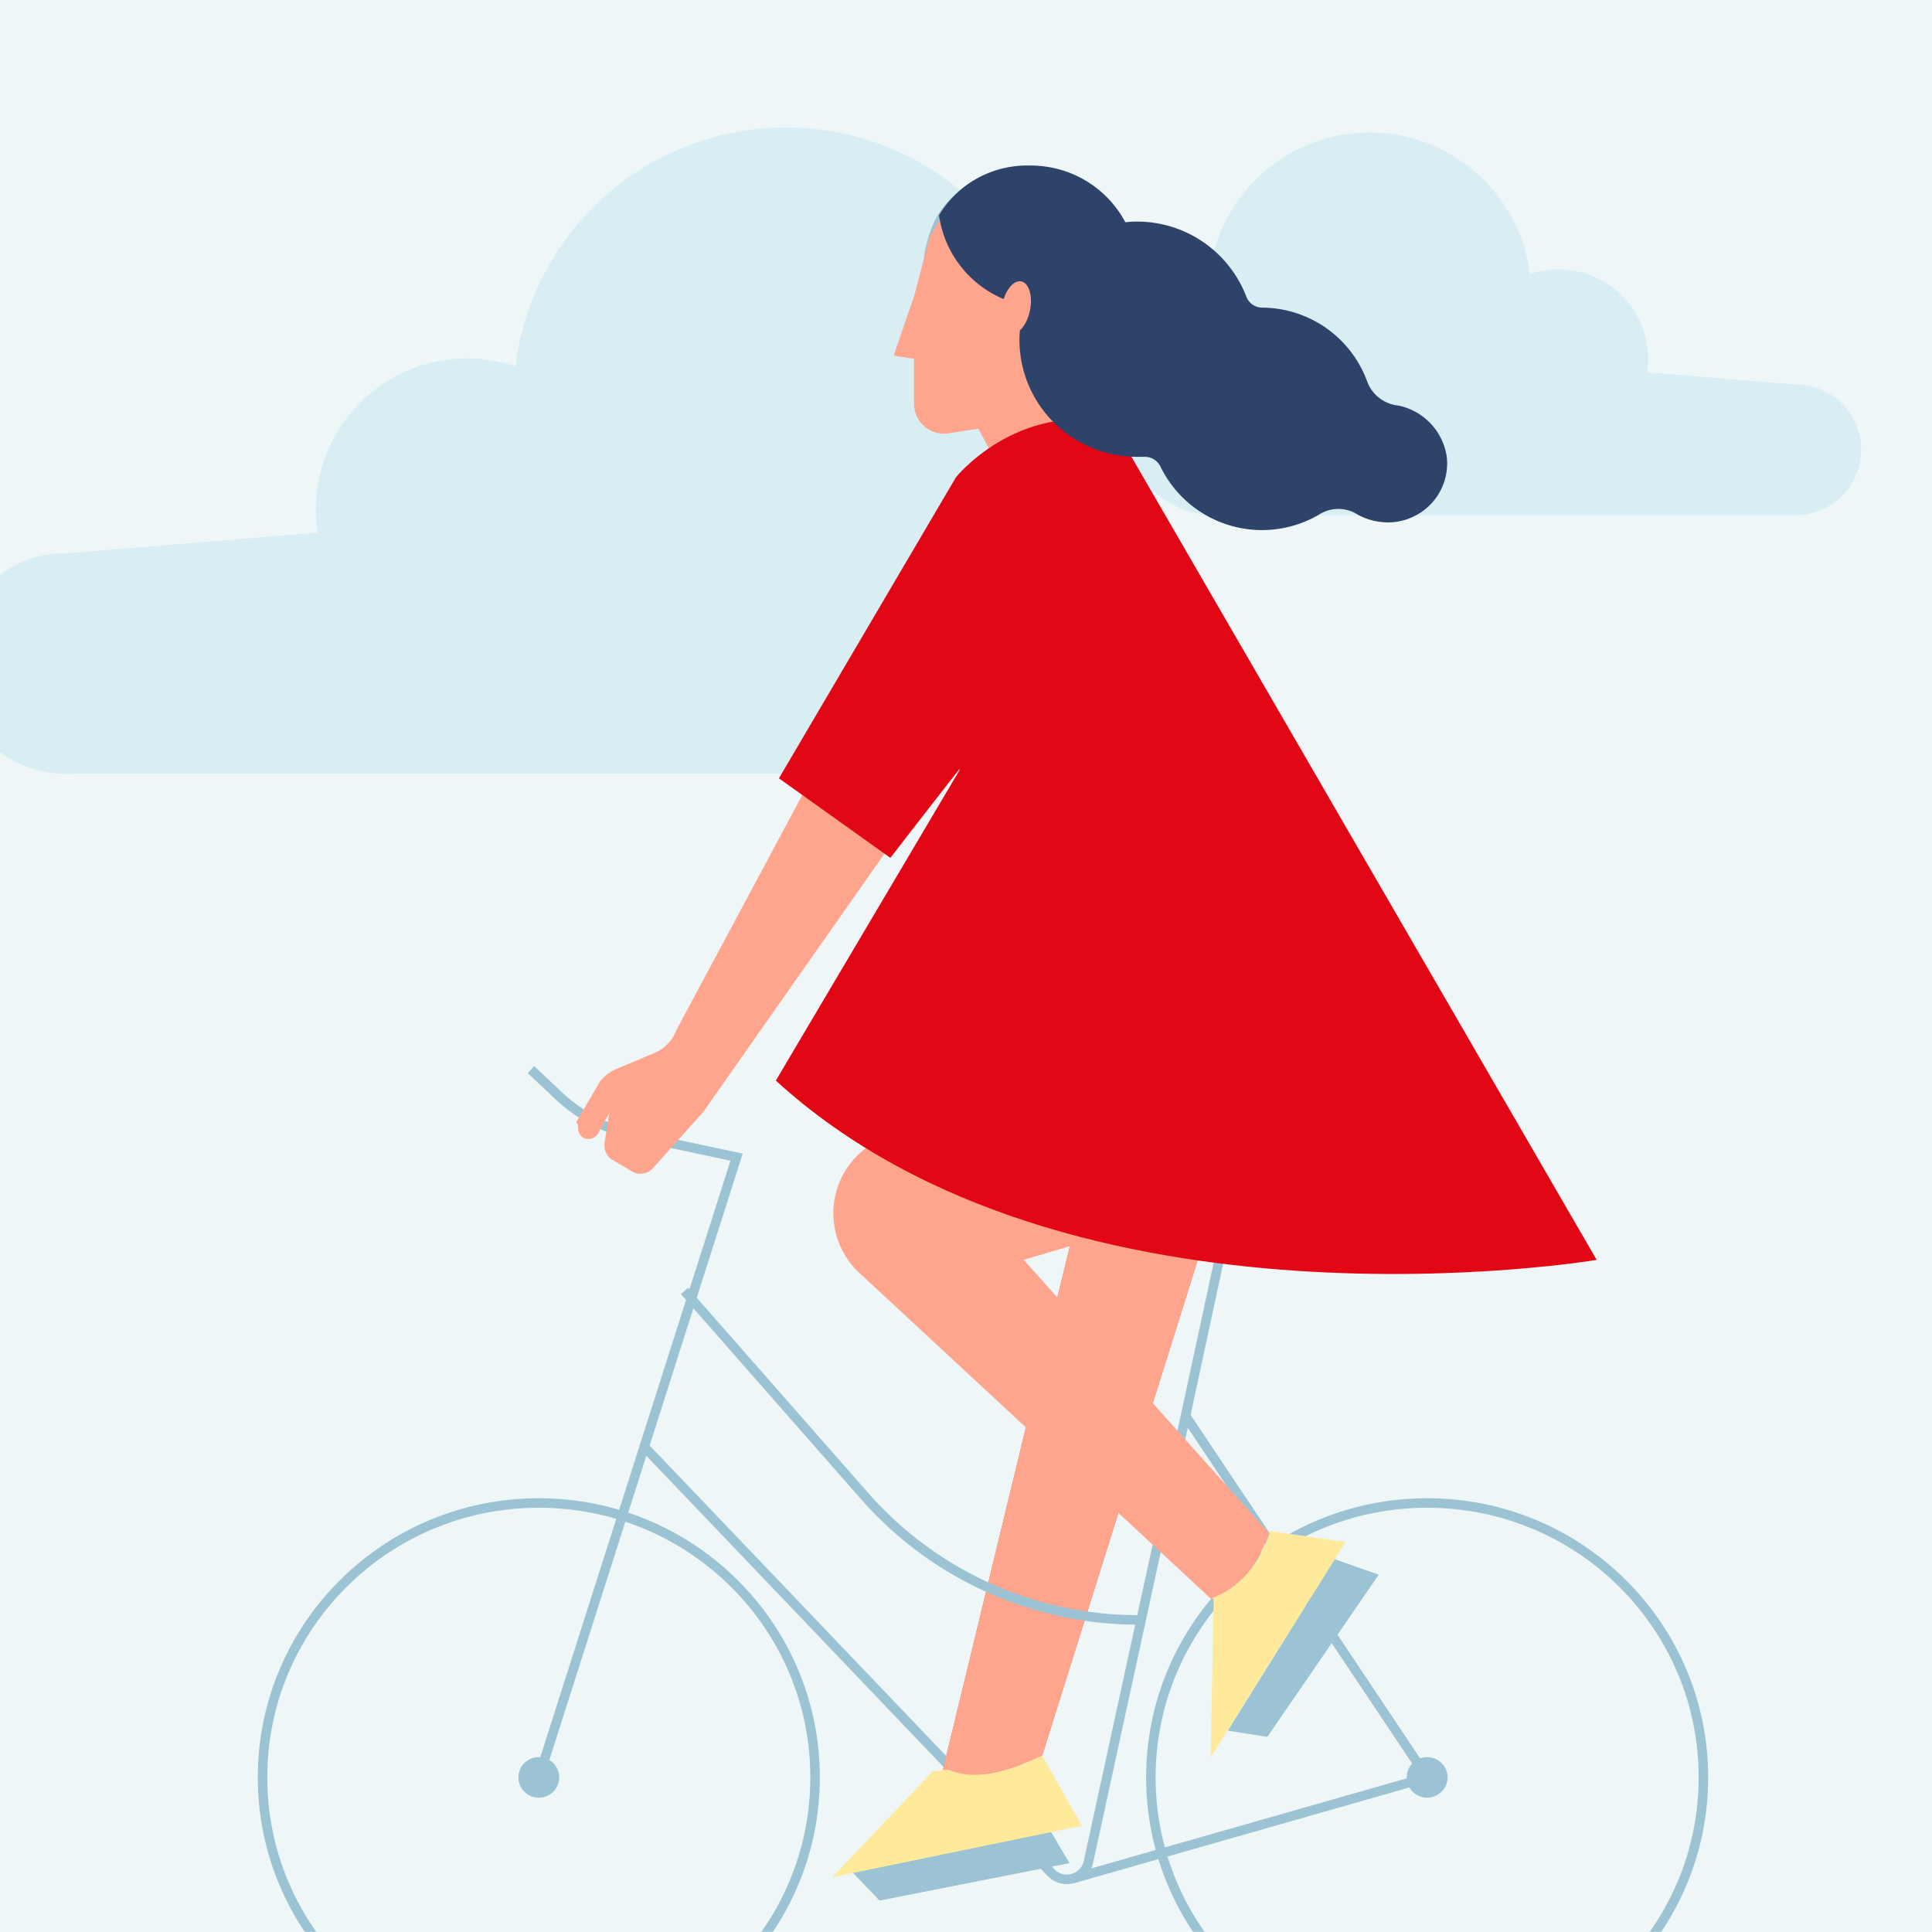 <svg id="Layer_1" data-name="Layer 1" xmlns="http://www.w3.org/2000/svg" xmlns:xlink="http://www.w3.org/1999/xlink" viewBox="0 0 350 350"><defs><style>.cls-1{fill:#fff;}.cls-1,.cls-10,.cls-11,.cls-13,.cls-14,.cls-16,.cls-2,.cls-4,.cls-6,.cls-9{fill-rule:evenodd;}.cls-2{fill:#eef6f8;}.cls-3{mask:url(#mask);}.cls-4{fill:#d9eef3;}.cls-5{mask:url(#mask-2);}.cls-6,.cls-8{fill:#9bc3d3;}.cls-12,.cls-7{fill:none;}.cls-7{stroke:#9bc3d3;stroke-width:1.72px;}.cls-11,.cls-15,.cls-9{fill:#ffa58d;}.cls-10{fill:#ba6553;}.cls-11{opacity:0.4;isolation:isolate;}.cls-12{stroke:#881d52;stroke-width:1.46px;}.cls-13{fill:#e20714;}.cls-14{fill:#2e4369;}.cls-16{fill:#ffea9c;}</style><mask id="mask" x="-7.98" y="-9.77" width="365.96" height="360" maskUnits="userSpaceOnUse"><g id="c"><path id="b" class="cls-1" d="M-2,350.23H358v-360H-2Z"/></g></mask><mask id="mask-2" x="-2.02" y="-9.77" width="360" height="382.34" maskUnits="userSpaceOnUse"><g id="c-2" data-name="c"><path id="b-2" data-name="b" class="cls-1" d="M-2,350.23H358v-360H-2Z"/></g></mask></defs><title>Artboard 2</title><path class="cls-2" d="M-2,350.23H358v-360H-2Z"/><g class="cls-3"><path class="cls-4" d="M313.53,81.49A11.82,11.82,0,1,1,325.35,93.3a11.82,11.82,0,0,1-11.82-11.81M203.89,77.1a16.21,16.21,0,0,1,16.22-16.21h0A16.22,16.22,0,1,1,203.89,77.1M266.14,65h0a16.19,16.19,0,0,1,16.22-16.2h0A16.22,16.22,0,1,1,266.14,65"/><path class="cls-4" d="M218.88,53.23A29.24,29.24,0,0,1,248.11,24h0a29.25,29.25,0,1,1-29.24,29.25"/><path class="cls-4" d="M325.35,69.67V93.31H218.87V60.89Z"/><path class="cls-4" d="M31.94,120.19a20,20,0,1,0-20,20,20,20,0,0,0,20-20m185.12-7.41a27.39,27.39,0,1,0-27.39,27.39,27.39,27.39,0,0,0,27.39-27.39M112,92.31A27.39,27.39,0,1,0,84.57,119.7,27.39,27.39,0,0,0,112,92.31"/><path class="cls-4" d="M191.77,72.48a49.39,49.39,0,1,0-49.39,49.38,49.38,49.38,0,0,0,49.39-49.38"/><path class="cls-4" d="M12,100.24v39.91H191.77V85.42Z"/></g><g class="cls-5"><path class="cls-6" d="M167.21,49.18A22.24,22.24,0,0,1,169.84,39a19.73,19.73,0,0,1,16.48-9,19.36,19.36,0,0,1,19.29,16.68,7.78,7.78,0,0,1,.27,2.54,19.35,19.35,0,0,1-38.67,0ZM205.09,209.3c-1.7-1.12-1.13-4,.57-3.67h42.1a2.93,2.93,0,0,1,3.13,3.12,3.14,3.14,0,0,1-3.14,3.1H236.94l-13.37,6.77L217,215.24l-11.94-5.94Z"/><path class="cls-6" d="M205.09,209.3c-1.7-1.12-1.13-4,.57-3.67h42.1a2.93,2.93,0,0,1,3.13,3.12,3.14,3.14,0,0,1-3.14,3.1H236.94l-13.37,6.77L217,215.24l-11.94-5.94Z"/><path class="cls-7" d="M116.73,262.11l73.65,77.11a4,4,0,0,0,6.82-2l18.13-83.31,9.06-42.08M96.19,193.77l5.4,5.09a29,29,0,0,0,13.08,6.77l18.77,4L97.61,322"/><path class="cls-7" d="M214.75,256.46,258.54,322l-64.26,18.35"/><path class="cls-6" d="M222.44,313.52l19.33-31.07,8,2.82-20.18,29.38Zm-68.25,25.41,35.55-8.18,4,6.77-34.4,6.79Z"/><ellipse class="cls-8" cx="97.61" cy="321.99" rx="3.7" ry="3.67"/><ellipse class="cls-8" cx="258.54" cy="321.99" rx="3.7" ry="3.67"/><ellipse class="cls-7" cx="97.61" cy="321.99" rx="50.05" ry="49.71"/><ellipse class="cls-7" cx="258.54" cy="321.99" rx="50.05" ry="49.71"/><path class="cls-9" d="M104.38,203.34l4.26-7.34a7.72,7.72,0,0,1,2.79-2.25l7.39-3.11a7.22,7.22,0,0,0,3.7-4L170,98l12.55,24.84-55.11,78.55-9.1,10.17a3,3,0,0,1-4,.55l-3.42-2a3.08,3.08,0,0,1-1.39-3.12l.85-5.36-2,3.62a1.92,1.92,0,0,1-1.2,1,2,2,0,0,1-1.59-.19,2,2,0,0,1-.85-1.69C104.72,203.94,104.72,203.66,104.38,203.34ZM168.41,43,165.58,53.7l-3.69,10.73,3.69.56v8.16a5.46,5.46,0,0,0,6.26,5.36l5.4-.85,7.67,14.41,15.34-22.89L198,65a25.77,25.77,0,0,0,2.56-2.77,18.66,18.66,0,0,0-3.69-26.27,19,19,0,0,0-26.44,3.66,20.34,20.34,0,0,0-2,3.4Z"/><path class="cls-10" d="M170.69,321.15l11.08-45.71L202.24,191l26.17.84L187.74,321.42c-4.5.85-11.09,1.69-17.05-.27Z"/><path class="cls-9" d="M170.69,321.15l11.08-45.71L202.24,191l26.17.84L187.74,321.42c-4.5.85-11.09,1.69-17.05-.27Z"/><path class="cls-11" d="M170.69,321.15l11.08-45.71L202.24,191l26.17.84L187.74,321.42c-4.5.85-11.09,1.69-17.05-.27Z"/><ellipse class="cls-12" cx="226.7" cy="195.46" rx="20.47" ry="20.33"/><path class="cls-9" d="M155.9,230.8A14.76,14.76,0,0,1,157,207.89a22.76,22.76,0,0,1,2.57-1.69l55.78-27.4L223,191.52l3.7,6.2,9.67,15.82-8,2.26-8,2.25L198,224.55l-4,1.14-8.54,2.55,6.26,7,17.35,19.21,20.7,23.16H230c-1.7,4.51-4.54,9.87-10.51,12.13l-16.74-15.53L186,258.73,155.9,230.8Z"/><path class="cls-13" d="M201.39,76.57c-13.65.86-21.89,11.87-21.89,12.15l-5.69,50.83-33.26,56.21c53.16,48.57,148.7,32.48,148.7,32.48L201.39,76.57Z"/><path class="cls-7" d="M207.39,293.46h-1.13a66,66,0,0,1-49.51-22.3L124,233.87"/><path class="cls-13" d="M201.67,76.57c-17.62-3.67-28.49,9.89-28.49,9.89L141.11,141l20.19,14.41s31.56-40.95,34.7-43.22Z"/><path class="cls-14" d="M186.61,30a19.35,19.35,0,0,1,19.33,16.62,19.75,19.75,0,0,1-16.48,9.06A19.38,19.38,0,0,1,170.11,39,18.53,18.53,0,0,1,186.61,30Z"/><path class="cls-14" d="M184.7,60.74a21.09,21.09,0,0,0,5.94,15.52A21.38,21.38,0,0,0,206,82.76h1.4a3.14,3.14,0,0,1,2.79,1.69,20.46,20.46,0,0,0,28.71,8.81,6.47,6.47,0,0,1,7.11,0,11.75,11.75,0,0,0,5.41,1.38,10.78,10.78,0,0,0,8-3.55,10.66,10.66,0,0,0,2.68-8.3,11.13,11.13,0,0,0-8.82-9.33A6.72,6.72,0,0,1,247.64,69a20.38,20.38,0,0,0-19.07-13.27,3.1,3.1,0,0,1-2.79-2,21.2,21.2,0,0,0-20.91-13.56A21.73,21.73,0,0,0,184.7,60.74Z"/><ellipse class="cls-15" cx="184.08" cy="55.7" rx="4.81" ry="2.57" transform="translate(93.89 225.56) rotate(-78.87)"/><path class="cls-16" d="M219.31,318.32l.56-28.53-.28-.28c6-2.26,9.12-7.62,10.52-12.15l13.65,2-24.45,39Zm-68.52,21.75L169,320.86l2.79-.28c5.68,2.53,12.79-.57,17-2.55L196,330.75l-45.21,9.32Z"/></g></svg>